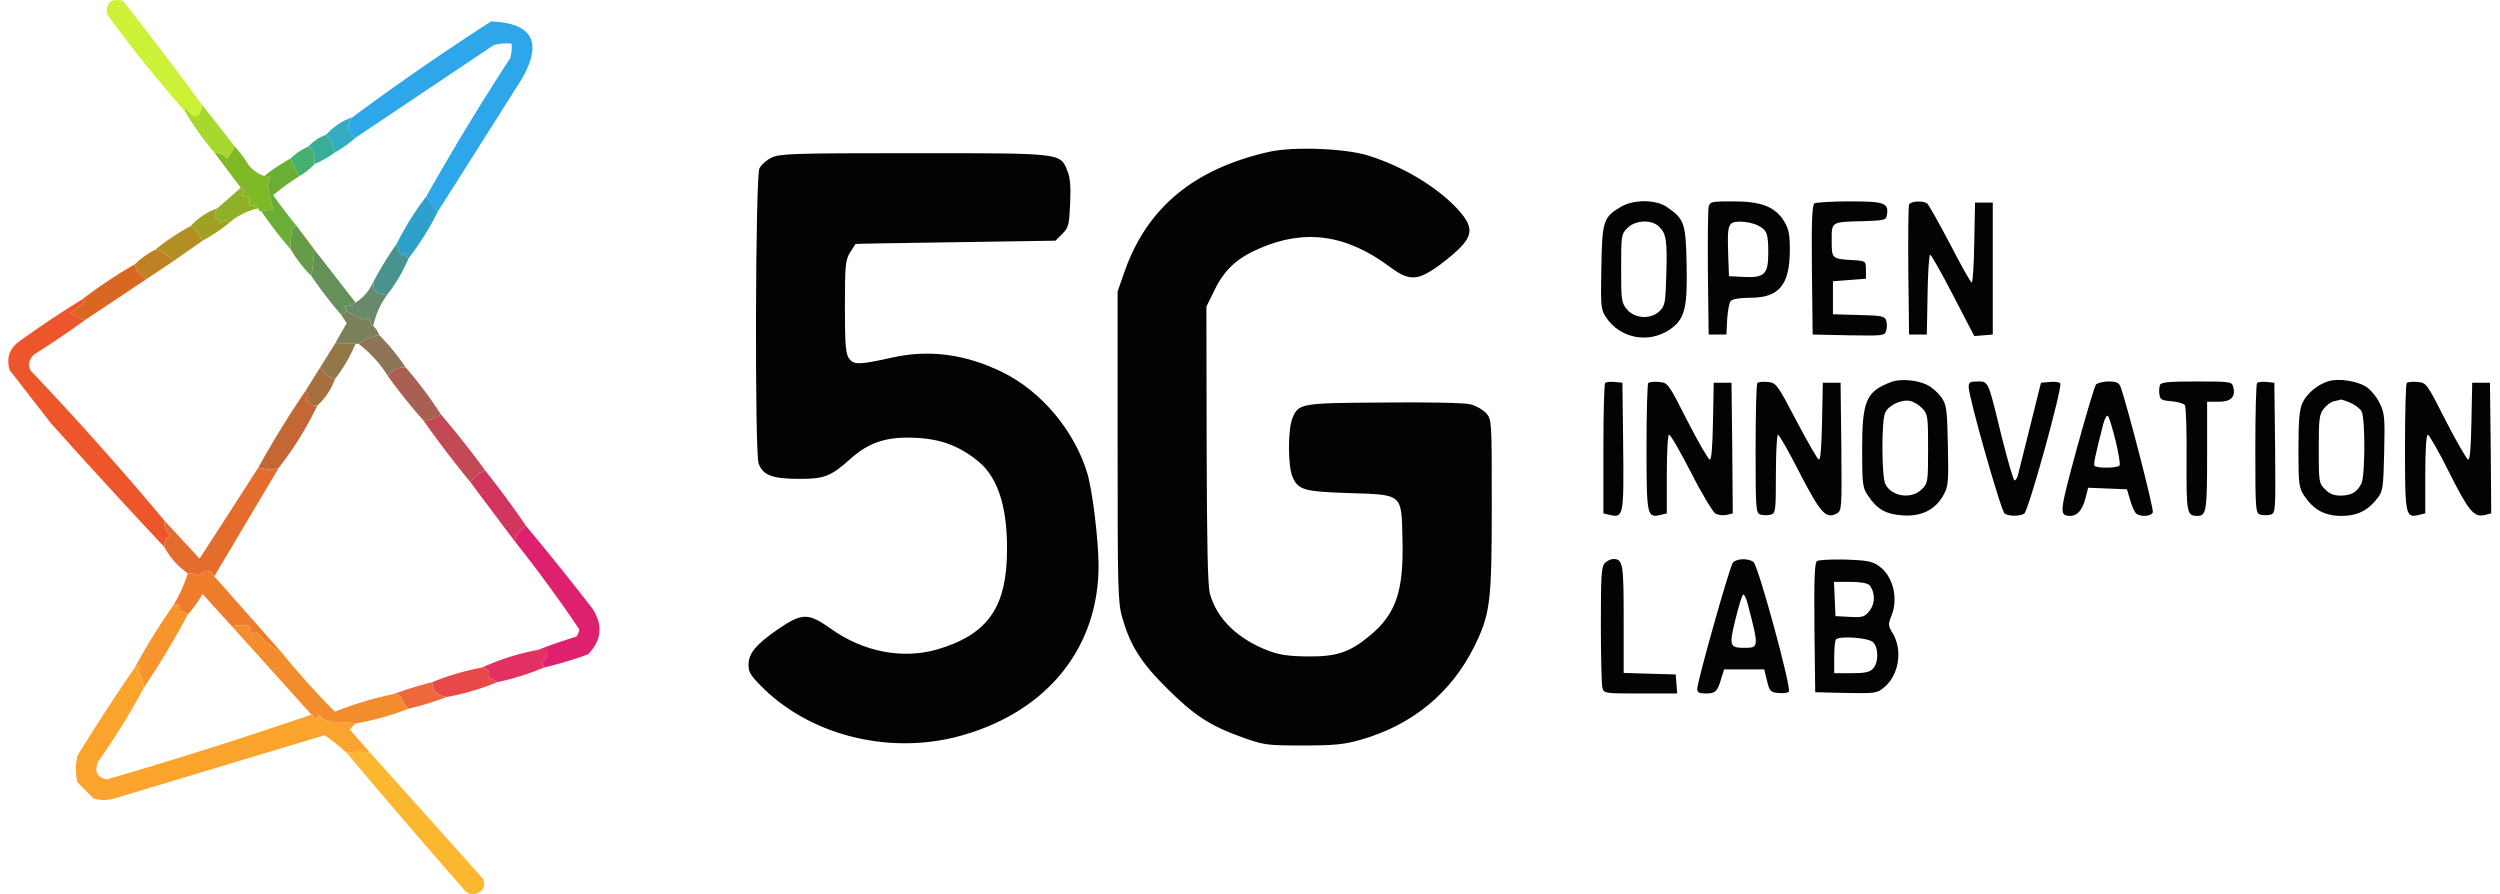 <svg xmlns="http://www.w3.org/2000/svg" width="1342" height="480" fill="none"><path fill="#2DA7EA" fill-rule="evenodd" d="M235.111 113.436a430 430 0 0 1-6.32-7.9 1344 1344 0 0 1 45.03-74.26 20.4 20.4 0 0 0 .79-7.901 29.2 29.2 0 0 0-9.48.79 111660 111660 0 0 0-74.26 49.77q-6.602-4.99-1.581-11.06a1381 1381 0 0 1 74.261-51.35q33.508 1.209 16.59 30.81a55758 55758 0 0 1-45.03 71.101" clip-rule="evenodd"/><path fill="#CCF238" fill-rule="evenodd" d="M108.706 56.555q-2.599 10.913-8.69 1.58-.945.541-.79 1.58a747 747 0 0 1-41.87-52.14q-.805-9.45 8.69-7.11a2123 2123 0 0 1 42.66 56.09" clip-rule="evenodd"/><path fill="#32ABC3" fill-rule="evenodd" d="M189.287 62.875q-5.022 6.07 1.58 11.06a62.2 62.2 0 0 1-11.061 7.9q-1.166-5.496-4.74-9.48 5.866-6.495 14.221-9.48" clip-rule="evenodd"/><path fill="#A6D82E" fill-rule="evenodd" d="M108.705 56.555a5428 5428 0 0 1 17.38 22.12 81 81 0 0 1-3.95 6.32q-3.151-2.565-7.11-3.16a160 160 0 0 1-15.8-22.12q-.155-1.039.79-1.58 6.09 9.333 8.69-1.58" clip-rule="evenodd"/><path fill="#38AD9A" fill-rule="evenodd" d="M175.066 72.356q3.574 3.984 4.74 9.48a58 58 0 0 1-11.06 6.32q1.125-6.12-3.16-9.48 3.903-4.33 9.48-6.32" clip-rule="evenodd"/><path fill="#46B06E" fill-rule="evenodd" d="M165.586 78.675q4.285 3.36 3.16 9.48a34.2 34.2 0 0 1-7.9 6.32q-3.181-4.41-4.741-9.48 4.04-4.01 9.481-6.32" clip-rule="evenodd"/><path fill="#80B927" fill-rule="evenodd" d="M126.084 78.675q3.879 4.305 7.11 9.48 3.438 4.655 8.69 6.32 5.367-.14 1.58 3.95a224 224 0 0 0 3.16 14.221q-3.827.147-6.32.79-1.58 0-1.58-1.58-1.681-2.143-4.74-1.58v-4.74a7.8 7.8 0 0 1-4.74-.79q3.02-2.317 0-3.95l-14.221-18.96q3.958.595 7.111 3.16a81 81 0 0 0 3.95-6.32" clip-rule="evenodd"/><path fill="#91B029" fill-rule="evenodd" d="M129.244 100.795q3.02 1.634 0 3.95a7.8 7.8 0 0 0 4.74.79v4.741q3.06-.563 4.74 1.58-8.959 1.851-15.8 7.9-1.635-3.02-3.95 0-5.508-3.023-2.37-7.9z" clip-rule="evenodd"/><path fill="#6AAE36" fill-rule="evenodd" d="M156.109 84.996q1.558 5.07 4.74 9.48a131 131 0 0 0-14.22 10.27 283 283 0 0 0 12.64 16.59q-1.462.263-2.37 1.58a39.4 39.4 0 0 0-.79 11.06 224 224 0 0 1-15.8-20.54q2.493-.643 6.32-.79a224 224 0 0 1-3.16-14.22q3.786-4.09-1.58-3.95a99 99 0 0 1 14.22-9.48" clip-rule="evenodd"/><path fill="#A0A124" fill-rule="evenodd" d="M116.603 111.856q-3.138 4.879 2.37 7.9 2.316-3.02 3.95 0a99 99 0 0 1-14.22 9.48q-2.332-4.692-6.32-7.9 5.865-6.497 14.22-9.48" clip-rule="evenodd"/><path fill="#2DA0CC" fill-rule="evenodd" d="M228.785 105.536a430 430 0 0 0 6.32 7.9 155.5 155.5 0 0 1-15.801 25.28q-1.71-.99-2.37-3.16l-1.58 1.58q-1.874-2.95-2.37-6.32 6.748-13.524 15.801-25.28" clip-rule="evenodd"/><path fill="#B28F22" fill-rule="evenodd" d="M102.386 121.335q3.988 3.207 6.32 7.901a3541 3541 0 0 1-15.8 11.06q-3.436-5-9.48-6.32a118.7 118.7 0 0 1 18.96-12.641" clip-rule="evenodd"/><path fill="#669B48" fill-rule="evenodd" d="m159.271 121.335 9.48 12.641q-.496 6.828-1.58 14.22a73.5 73.5 0 0 1-11.06-14.22 39.4 39.4 0 0 1 .79-11.061q.907-1.317 2.37-1.58" clip-rule="evenodd"/><path fill="#BF8121" fill-rule="evenodd" d="M83.423 133.976q6.045 1.32 9.48 6.32l-14.22 9.48q-4.826-2.669-6.32-7.9 4.815-4.793 11.06-7.9" clip-rule="evenodd"/><path fill="#669059" fill-rule="evenodd" d="m168.744 133.976 22.12 28.44q-2.627 1.872-6.32 2.37 1.318.907 1.58 2.37l-3.16 1.58a224 224 0 0 1-15.8-20.54q1.084-7.392 1.58-14.22" clip-rule="evenodd"/><path fill="#49938F" fill-rule="evenodd" d="M212.989 130.816q.495 3.37 2.37 6.32l1.58-1.58q.659 2.17 2.37 3.16-4.342 10.276-11.06 18.96-8.175 1.763-7.9-6.32a199 199 0 0 1 12.64-20.54" clip-rule="evenodd"/><path fill="#D96722" fill-rule="evenodd" d="M72.366 141.876q1.493 5.231 6.32 7.9l-33.18 22.12a62 62 0 0 1-7.9-3.95q4.633-2.258 7.9-6.32-.541-.945-1.58-.79a260 260 0 0 1 28.44-18.96" clip-rule="evenodd"/><path fill="#68896C" fill-rule="evenodd" d="M200.347 151.356q-.275 8.083 7.9 6.32-5.865 7.786-7.9 17.38-1.82-1.808-2.37-4.74a5.76 5.76 0 0 1-2.37 1.58q-4.804-2.4-9.48-4.74-.263-1.462-1.58-2.37 3.692-.498 6.32-2.37 6.38-4.036 9.48-11.06" clip-rule="evenodd"/><path fill="#7A8059" fill-rule="evenodd" d="M186.129 167.156q4.675 2.34 9.48 4.74a5.76 5.76 0 0 0 2.37-1.58q.549 2.933 2.37 4.74 2.135 1.873 3.16 4.74-6.153 1.316-11.06 4.74h-12.64a1090 1090 0 0 1 6.32-11.06 285 285 0 0 1-3.16-4.74z" clip-rule="evenodd"/><path fill="#ED552B" fill-rule="evenodd" d="M43.924 160.836q1.039-.155 1.58.79a22.9 22.9 0 0 1-7.9 6.32 62 62 0 0 0 7.9 3.95 520 520 0 0 1-26.86 18.17q-4.326 3.475-2.37 8.691a1718 1718 0 0 1 71.89 80.58q-.275 4.702 3.16 7.9-3.206 2.427-3.16 6.321a3699 3699 0 0 1-60.83-66.361l-22.12-28.44q-2.958-9.922 5.53-15.801a570 570 0 0 1 33.18-22.12" clip-rule="evenodd"/><path fill="#8D7458" fill-rule="evenodd" d="M203.509 179.796a113.7 113.7 0 0 1 14.22 17.381q-6.135-.093-9.48 4.74-6.238-10.035-15.8-17.381 4.908-3.424 11.06-4.74" clip-rule="evenodd"/><path fill="#947749" fill-rule="evenodd" d="M179.806 184.537h11.06q-4.34 10.276-11.06 18.96-5.231-1.494-7.9-6.32 3.984-6.405 7.9-12.64" clip-rule="evenodd"/><path fill="#A56F3E" fill-rule="evenodd" d="M171.904 197.176q2.669 4.827 7.9 6.32-3.007 8.424-9.48 14.22-3.076.522-6.32-3.16 2.733-2.813 0-4.74 3.983-6.405 7.9-12.64" clip-rule="evenodd"/><path fill="#A95F51" fill-rule="evenodd" d="M217.726 197.177a220.6 220.6 0 0 1 18.96 25.28q-4.995 3.424-9.48 3.16a306 306 0 0 1-18.96-23.7q3.344-4.833 9.48-4.74" clip-rule="evenodd"/><path fill="#C36734" fill-rule="evenodd" d="M164.007 209.816q2.733 1.927 0 4.74 3.244 3.682 6.32 3.16-8.496 17.802-20.54 33.181-4.125 2.174-11.06 0a515 515 0 0 1 25.28-41.081" clip-rule="evenodd"/><path fill="#C14A54" fill-rule="evenodd" d="M236.687 222.457a487 487 0 0 1 23.7 30.02 23 23 0 0 0-7.9 6.32 581 581 0 0 1-25.28-33.18q4.483.263 9.48-3.16" clip-rule="evenodd"/><path fill="#D1375E" fill-rule="evenodd" d="M260.384 252.477a502 502 0 0 1 22.121 30.02q-4.947 2.571-6.32 7.9a12151 12151 0 0 1-23.701-31.6 23 23 0 0 1 7.9-6.32" clip-rule="evenodd"/><path fill="#E46D2E" fill-rule="evenodd" d="M149.786 250.897a33659 33659 0 0 1-34.76 58.461q-3.752-5.6-8.691 0-2.396-1.983-5.53-1.58-8.065-5.688-12.64-14.22-.047-3.894 3.16-6.32-3.436-3.198-3.16-7.9 9.428 10.221 18.96 20.54a12473 12473 0 0 0 31.601-48.981q6.935 2.174 11.06 0" clip-rule="evenodd"/><path fill="#EE7C2B" fill-rule="evenodd" d="m115.026 309.358 36.341 41.08q-7.657-4.076-13.43-11.06-4.297 2.627-3.95-3.16-5.311-1.075-9.48 0-7.849-8.643-15.801-17.38-3.42 6.108-7.9 11.06-1.68-2.141-4.74-1.58.876-5.909-3.16-3.16a77 77 0 0 0 7.9-17.38q3.134-.404 5.53 1.58 4.939-5.601 8.69 0" clip-rule="evenodd"/><path fill="#DD216E" fill-rule="evenodd" d="M282.508 282.498a1518 1518 0 0 1 35.55 44.24q8.535 13.182-2.37 24.49a204 204 0 0 1-23.7 7.11q-.263-1.462-1.58-2.37 3.808-2.486 3.16-7.11h-4.74a273 273 0 0 1 20.54-7.11q1.324-1.717 1.58-3.95a758 758 0 0 0-34.76-47.4q1.373-5.33 6.32-7.9" clip-rule="evenodd"/><path fill="#F7942D" fill-rule="evenodd" d="M100.804 329.899a475 475 0 0 1-23.7 39.5q.065-4.935-3.16-8.69 3.175-5.165-1.58-2.37a340 340 0 0 1 20.54-33.181q4.035-2.748 3.16 3.161 3.06-.563 4.74 1.58" clip-rule="evenodd"/><path fill="#E33063" fill-rule="evenodd" d="M288.825 348.858h4.74q.648 4.625-3.16 7.11 1.318.907 1.58 2.37a139.8 139.8 0 0 1-25.28 7.9q-1.809-1.82-4.74-2.37 2.023-4.23-3.16-5.53 14.203-6.574 30.02-9.48" clip-rule="evenodd"/><path fill="#E74849" fill-rule="evenodd" d="M258.81 358.338q5.183 1.301 3.16 5.53 2.931.55 4.74 2.37a131 131 0 0 1-26.861 7.901q-7.11-.79-7.9-7.901 12.785-5.306 26.861-7.9" clip-rule="evenodd"/><path fill="#ED693C" fill-rule="evenodd" d="M231.946 366.238q.79 7.11 7.901 7.9a174 174 0 0 1-20.541 6.32q-2.812-2.449-3.95-6.32-1.59-1.783-3.95-1.58 9.842-3.69 20.54-6.32" clip-rule="evenodd"/><path fill="#F38C2C" fill-rule="evenodd" d="M151.368 350.439a403 403 0 0 0 28.44 31.6 181.5 181.5 0 0 1 31.601-9.48q2.36-.203 3.95 1.58 1.137 3.87 3.95 6.32a151.4 151.4 0 0 1-28.44 7.9q-5.943-.722-12.641-.79-4.334-.647-7.11-3.95l-1.58 3.16q-.659-2.17-2.37-3.16a100203 100203 0 0 0-42.66-47.4q4.169-1.077 9.48 0-.347 5.787 3.95 3.16 5.773 6.983 13.43 11.06" clip-rule="evenodd"/><path fill="#FBA42D" fill-rule="evenodd" d="M77.106 369.398a382 382 0 0 1-24.49 39.501q-3.064 7.968 4.74 9.48a2404 2404 0 0 0 109.811-34.761q1.712.99 2.37 3.16l1.58-3.16q2.776 3.303 7.111 3.95 6.698.068 12.64.79a49 49 0 0 1-3.16 3.16q5.582 6.366 11.06 12.64-6.83-1.15-12.64 0a103 103 0 0 0-11.851-9.48q-56.518 16.99-112.97 33.971-5.531 1.581-11.06 0l-8.691-8.69a32.4 32.4 0 0 1 0-14.22 1064 1064 0 0 1 30.81-47.401q4.757-2.794 1.58 2.37 3.226 3.756 3.16 8.69" clip-rule="evenodd"/><path fill="#FCB731" fill-rule="evenodd" d="M198.769 404.159A24636 24636 0 0 1 259.6 472.1q1.561 6.763-5.53 7.9-3.624-.069-5.53-3.16a3996 3996 0 0 1-62.411-72.681q5.81-1.15 12.64 0" clip-rule="evenodd"/><path fill="#030303" d="M681.091 81.538c-40.17 9.123-65.225 29.821-77.345 64l-3.812 10.894v83.063c0 76.392.136 83.745 2.451 91.915 4.357 15.115 9.94 24.102 24.102 38.128 14.57 14.57 23.285 20.153 40.442 26.281 11.439 4.085 12.937 4.357 32.409 4.357 17.157 0 22.196-.544 31.319-3.132 27.506-7.898 48.34-25.055 60.732-49.974 8.579-17.43 9.396-23.558 9.396-75.847 0-45.617 0-45.889-2.996-49.43-1.77-1.906-5.583-4.085-8.579-4.766-2.996-.817-23.83-1.225-46.298-.953-44.936.272-45.753.409-49.157 8.443-2.451 6.127-2.451 25.191 0 31.319 3.132 7.217 5.991 8.034 30.366 8.851 29.14.953 28.187 0 28.732 25.191.681 27.643-3.541 39.898-17.839 51.609-10.621 8.715-17.566 11.03-32.953 10.894-10.621-.137-15.251-.818-21.378-3.132-16.477-6.4-27.507-17.158-31.183-30.503-1.226-4.085-1.634-27.778-1.771-79.931l-.136-74.213 4.494-9.124c5.038-10.485 12.119-17.021 23.557-21.923 24.647-10.894 47.115-7.762 70.536 9.804 9.532 7.081 14.162 7.353 23.694.953 3.949-2.587 9.668-7.217 12.936-10.349 8.17-7.897 8.034-12.663-.681-22.059-11.029-11.711-28.868-22.468-47.387-28.323-12.391-3.95-40.579-5.039-53.651-2.043M414.06 84.67c-2.587 1.226-5.447 3.813-6.4 5.72-2.179 4.22-2.587 153.055-.409 158.502 2.315 6.127 7.081 8.034 20.835 8.17 14.297.136 17.838-1.226 28.595-10.894 9.805-8.715 19.2-11.846 34.315-11.166 13.89.545 23.966 4.358 34.179 12.664 11.302 9.26 16.34 27.098 15.251 53.107-1.226 26.825-11.711 40.306-37.174 47.795-18.656 5.447-39.898 1.362-57.192-11.029-12.119-8.579-15.387-8.579-27.915-.137-12.255 8.443-16.34 13.209-16.34 19.473 0 4.221 1.225 5.991 8.578 13.208 26.69 25.6 69.175 35.405 106.622 24.511 45.753-13.209 72.851-47.387 72.715-91.37-.137-13.89-3.268-40.034-6.128-49.43-6.945-22.741-24.783-43.983-45.617-54.06-19.745-9.668-39.353-12.255-59.234-7.761-17.702 3.949-20.426 3.949-23.013.408-1.77-2.723-2.179-7.217-2.179-27.779 0-22.059.273-24.919 2.724-29.004 1.498-2.315 2.859-4.493 2.996-4.63.272-.136 24.51-.544 53.787-.953l53.515-.817 3.676-3.676c3.405-3.405 3.677-4.766 4.222-16.341.408-9.532 0-14.025-1.635-17.838-3.812-9.26-2.859-9.124-82.791-9.124-65.089 0-71.626.273-75.983 2.451M870.231 110.951c-9.532 5.583-10.213 7.49-10.621 32.545-.409 21.651-.273 22.74 2.723 27.098 7.353 11.03 22.468 13.889 33.634 6.536 8.443-5.583 9.94-11.438 9.396-35.404-.409-21.924-1.226-24.238-10.622-30.638-5.991-4.086-17.702-4.086-24.51-.137m20.425 10.758c3.813 3.813 4.358 7.353 3.813 25.736-.408 14.843-.681 16.749-3.54 19.472-4.494 4.63-13.209 4.222-17.43-.681-3.132-3.676-3.268-4.765-3.268-22.195 0-17.702.136-18.519 3.404-21.651 4.221-4.358 13.072-4.63 17.021-.681M917.21 111.086c-.409 1.771-.545 17.839-.409 35.813l.409 32.681h9.531l.409-8.17c.272-4.358 1.089-8.851 1.906-9.804.954-1.09 4.766-1.771 10.622-1.771 15.251 0 20.97-6.808 21.106-25.191 0-8.987-.545-11.711-3.132-15.932-4.766-7.762-12.255-10.621-27.234-10.621-11.847 0-12.528.136-13.208 2.995m26.417 9.941c4.902 2.451 5.583 4.357 5.583 14.842 0 11.303-2.043 13.345-13.073 12.8l-8.034-.408-.408-11.575c-.545-16.476-.136-17.702 6.672-17.702 2.996 0 7.217.954 9.26 2.043M973.993 109.18c-1.225.953-1.634 8.987-1.362 35.813l.409 34.587 19.336.408c18.384.273 19.334.273 20.154-2.451.41-1.498.54-3.949 0-5.446-.68-2.315-2.32-2.724-14.707-2.996l-13.889-.409v-17.702l8.851-.681 8.855-.681v-4.766c0-4.629-.14-4.766-6.132-5.174-12.255-.681-12.255-.681-12.255-10.485 0-10.349-.545-10.077 17.697-10.485 10.9-.409 11.58-.545 11.99-3.541.95-6.263-1.5-7.081-20.019-7.081-9.396 0-17.975.545-18.928 1.09M1024.78 109.86c-.4.954-.54 17.022-.4 35.677l.4 34.042h9.54l.4-21.514c.14-11.711.82-21.379 1.37-21.379.54 0 6.12 9.804 12.39 21.923l11.3 21.787 5.04-.408 4.9-.409v-70.808h-9.53l-.41 21.379c-.14 11.846-.82 21.515-1.36 21.515-.55 0-5.86-9.396-11.71-20.834-5.99-11.303-11.44-21.107-12.26-21.652-2.45-1.634-8.99-1.225-9.67.681M1015.25 205.044c-13.48 5.038-15.656 9.941-15.656 36.221 0 18.792.272 20.562 3.136 24.783 4.9 7.354 9.53 9.941 18.51 10.622 10.08.681 17.43-2.86 21.93-10.758 2.72-4.902 2.86-6.808 2.45-26.825-.41-19.881-.68-21.651-3.54-25.873-1.77-2.451-5.04-5.31-7.22-6.4-5.31-2.859-14.7-3.676-19.61-1.77m16.75 14.298c2.86 2.996 3 4.494 3 21.651 0 17.702-.14 18.519-3.41 21.651-5.44 5.583-16.47 3.949-19.6-2.996-1.91-4.085-2.05-32.953-.14-37.855 1.63-4.085 8.71-7.625 13.62-6.536 1.9.408 4.76 2.179 6.53 4.085M1249.87 204.636c-5.99 1.906-11.44 6.536-13.89 11.574-1.63 3.677-2.18 8.987-2.18 25.055 0 18.792.28 20.562 3.14 24.919 5.03 7.49 11.03 10.758 20.01 10.758 8.58 0 14.44-2.996 19.61-9.941 2.59-3.404 2.86-6.127 3.27-24.238.41-18.519.27-20.97-2.45-26.417-1.63-3.404-4.9-7.217-7.35-8.851-5.31-3.132-14.85-4.494-20.16-2.859m11.85 11.574c2.45 1.089 5.17 3.132 5.99 4.63 2.04 3.813 1.91 34.996-.14 38.808-2.45 4.63-5.31 6.264-11.02 6.4-3.68 0-6.13-.953-8.45-3.404-3.27-3.132-3.4-3.949-3.4-21.515 0-16.34.27-18.655 2.72-21.787 1.5-1.906 4.09-3.813 5.86-4.085 1.63-.273 3.13-.681 3.4-.817.14 0 2.45.681 5.04 1.77M861.652 205.589c-.544.545-.953 16.477-.953 35.404v34.588l3.404.817c7.354 1.77 7.626.544 7.217-36.766l-.408-34.179-4.085-.409c-2.315-.272-4.63 0-5.175.545M884.801 205.59c-.545.544-.953 16.204-.953 34.587 0 36.63.272 37.991 7.489 36.221l3.404-.817v-21.106c0-12.392.545-21.107 1.226-21.107.817 0 6.127 9.26 11.847 20.426 5.719 11.302 11.71 21.106 13.072 21.923 1.498.817 4.221 1.09 5.991.681l3.269-.817-.273-35.132-.408-34.996h-9.532l-.409 20.835c-.272 14.297-.817 20.697-1.77 20.425-.817-.272-6.264-9.668-11.983-20.834-10.213-20.153-10.485-20.426-15.115-20.834-2.723-.272-5.31 0-5.855.545M943.356 205.588c-.545.545-.954 16.477-.954 35.405 0 33.225.137 34.451 2.724 35.268 1.498.408 3.949.408 5.447 0 2.587-.817 2.723-2.043 2.723-21.924 0-11.574.545-20.97 1.089-20.97.681 0 5.992 9.26 11.711 20.562 11.166 21.515 14.025 24.783 19.745 21.787 2.859-1.634 2.859-2.042 2.587-35.949l-.409-34.315h-9.532l-.408 20.834c-.272 13.481-.817 20.698-1.77 20.426-.681-.273-6.128-9.668-11.983-20.834-10.349-19.745-10.894-20.426-15.387-20.834-2.452-.273-5.039 0-5.583.544M1056.79 207.767c0 5.447 17.42 66.86 19.33 67.949 2.32 1.498 8.04 1.498 10.49 0 2.31-1.498 20.83-68.494 19.33-69.992-.68-.68-3.27-.953-5.72-.68l-4.63.408-5.58 22.468c-3.13 12.392-5.99 24.102-6.54 26.145-.4 2.179-1.36 3.813-2.04 3.813s-3.67-10.622-6.94-23.558c-7.36-30.23-6.95-29.549-12.94-29.549-4.08 0-4.76.409-4.76 2.996M1125.14 206.406c-.82.953-5.45 16.749-10.48 34.995-9.26 34.179-9.4 35.405-3.27 35.541 3.67 0 6.4-3.132 8.03-9.26l1.5-5.855 10.48.409 10.35.408 1.77 5.992c.96 3.404 2.45 6.536 3.41 7.217 2.86 1.77 7.9 1.225 8.71-.817.68-1.635-14.02-58.418-17.29-67.269-.95-2.451-2.18-2.995-6.54-2.995-2.86 0-5.85.817-6.67 1.634m10.49 30.093c1.63 6.673 2.58 12.528 2.17 13.345-1.09 1.498-12.52 1.634-13.48.136-.54-1.089.28-4.902 4.77-22.604.82-2.86 1.91-4.766 2.45-4.085.68.681 2.45 6.672 4.09 13.208M1159.46 206.678c-.41 1.089-.55 3.404-.28 5.175.41 2.723 1.37 3.131 6.54 3.54 3.27.272 6.54 1.225 7.08 2.043.68.953 1.09 14.161.95 29.412-.13 28.732.14 29.958 5.72 30.094 4.91 0 5.31-2.587 5.31-32.272v-29.005h6.13c6.67 0 9.26-2.587 7.9-7.898-.68-2.859-1.36-2.995-19.61-2.995-15.25 0-19.2.408-19.74 1.906M1211.61 205.589c-.55.544-.95 16.476-.95 35.404 0 33.225.13 34.451 2.72 35.268 1.5.409 3.95.409 5.45 0 2.72-.817 2.72-1.77 2.45-35.813l-.41-34.996-4.09-.408c-2.31-.272-4.63 0-5.17.545M1291.95 205.589c-.55.544-.95 16.204-.95 34.587 0 36.63.27 37.991 7.49 36.221l3.4-.817v-21.106c0-13.073.54-21.107 1.36-21.107.68 0 5.99 9.124 11.58 20.426 10.48 20.834 13.2 24.102 19.2 22.604l3.26-.817-.27-35.132-.41-34.996h-9.53l-.41 20.835c-.27 14.297-.81 20.697-1.77 20.425-.81-.272-6.26-9.668-11.98-20.834-10.21-20.153-10.49-20.426-15.12-20.834-2.72-.272-5.31 0-5.85.545M861.515 302.27c-1.907 1.77-2.179 6.672-2.179 32.953 0 17.021.408 32.272.817 33.906.817 3.132 1.225 3.132 20.562 3.132h19.608l-.408-5.174-.409-5.039-13.889-.408-14.026-.409v-28.868c0-29.957-.408-32.272-5.583-32.272-1.361 0-3.404.953-4.493 2.179M930.146 302.134c-1.634 2.042-19.064 63.591-19.064 67.676 0 1.907 1.089 2.451 4.63 2.451 5.174 0 6.264-1.089 8.306-8.17l1.498-4.766h21.515l1.498 6.128c1.362 5.583 1.906 6.127 5.991 6.536 2.588.272 5.039 0 5.719-.681 1.635-1.634-16.34-67.404-18.927-69.583-2.86-2.179-9.124-2.042-11.166.409m8.034 22.059c6.128 23.421 5.991 23.558-1.77 23.558-8.034 0-8.307-1.09-4.766-15.524 1.77-7.217 3.54-13.072 4.221-13.072.545 0 1.634 2.315 2.315 5.038M975.353 301.18c-1.226.817-1.635 8.987-1.362 35.812l.408 34.588 16.477.408c14.974.272 16.744.136 20.014-2.587 8.31-6.4 10.62-19.881 5.31-29.141-2.72-4.357-2.72-5.038-.95-9.531 3.95-9.396.95-21.515-6.54-26.826-3.67-2.587-6.4-3.132-17.97-3.54-7.49-.137-14.434.136-15.387.817m28.187 12.936c3.13 3.949 3.13 9.668.14 13.617-2.73 3.404-3.681 3.813-10.762 3.404l-7.625-.408-.409-9.26-.408-9.123h8.715c5.719 0 9.259.68 10.349 1.77m1.77 30.502c3.13 2.723 3.27 10.893.14 14.298-1.77 1.906-4.23 2.451-11.578 2.451h-9.26v-8.579c0-4.766.409-9.123.953-9.532 1.907-2.042 17.155-.953 19.745 1.362"/></svg>